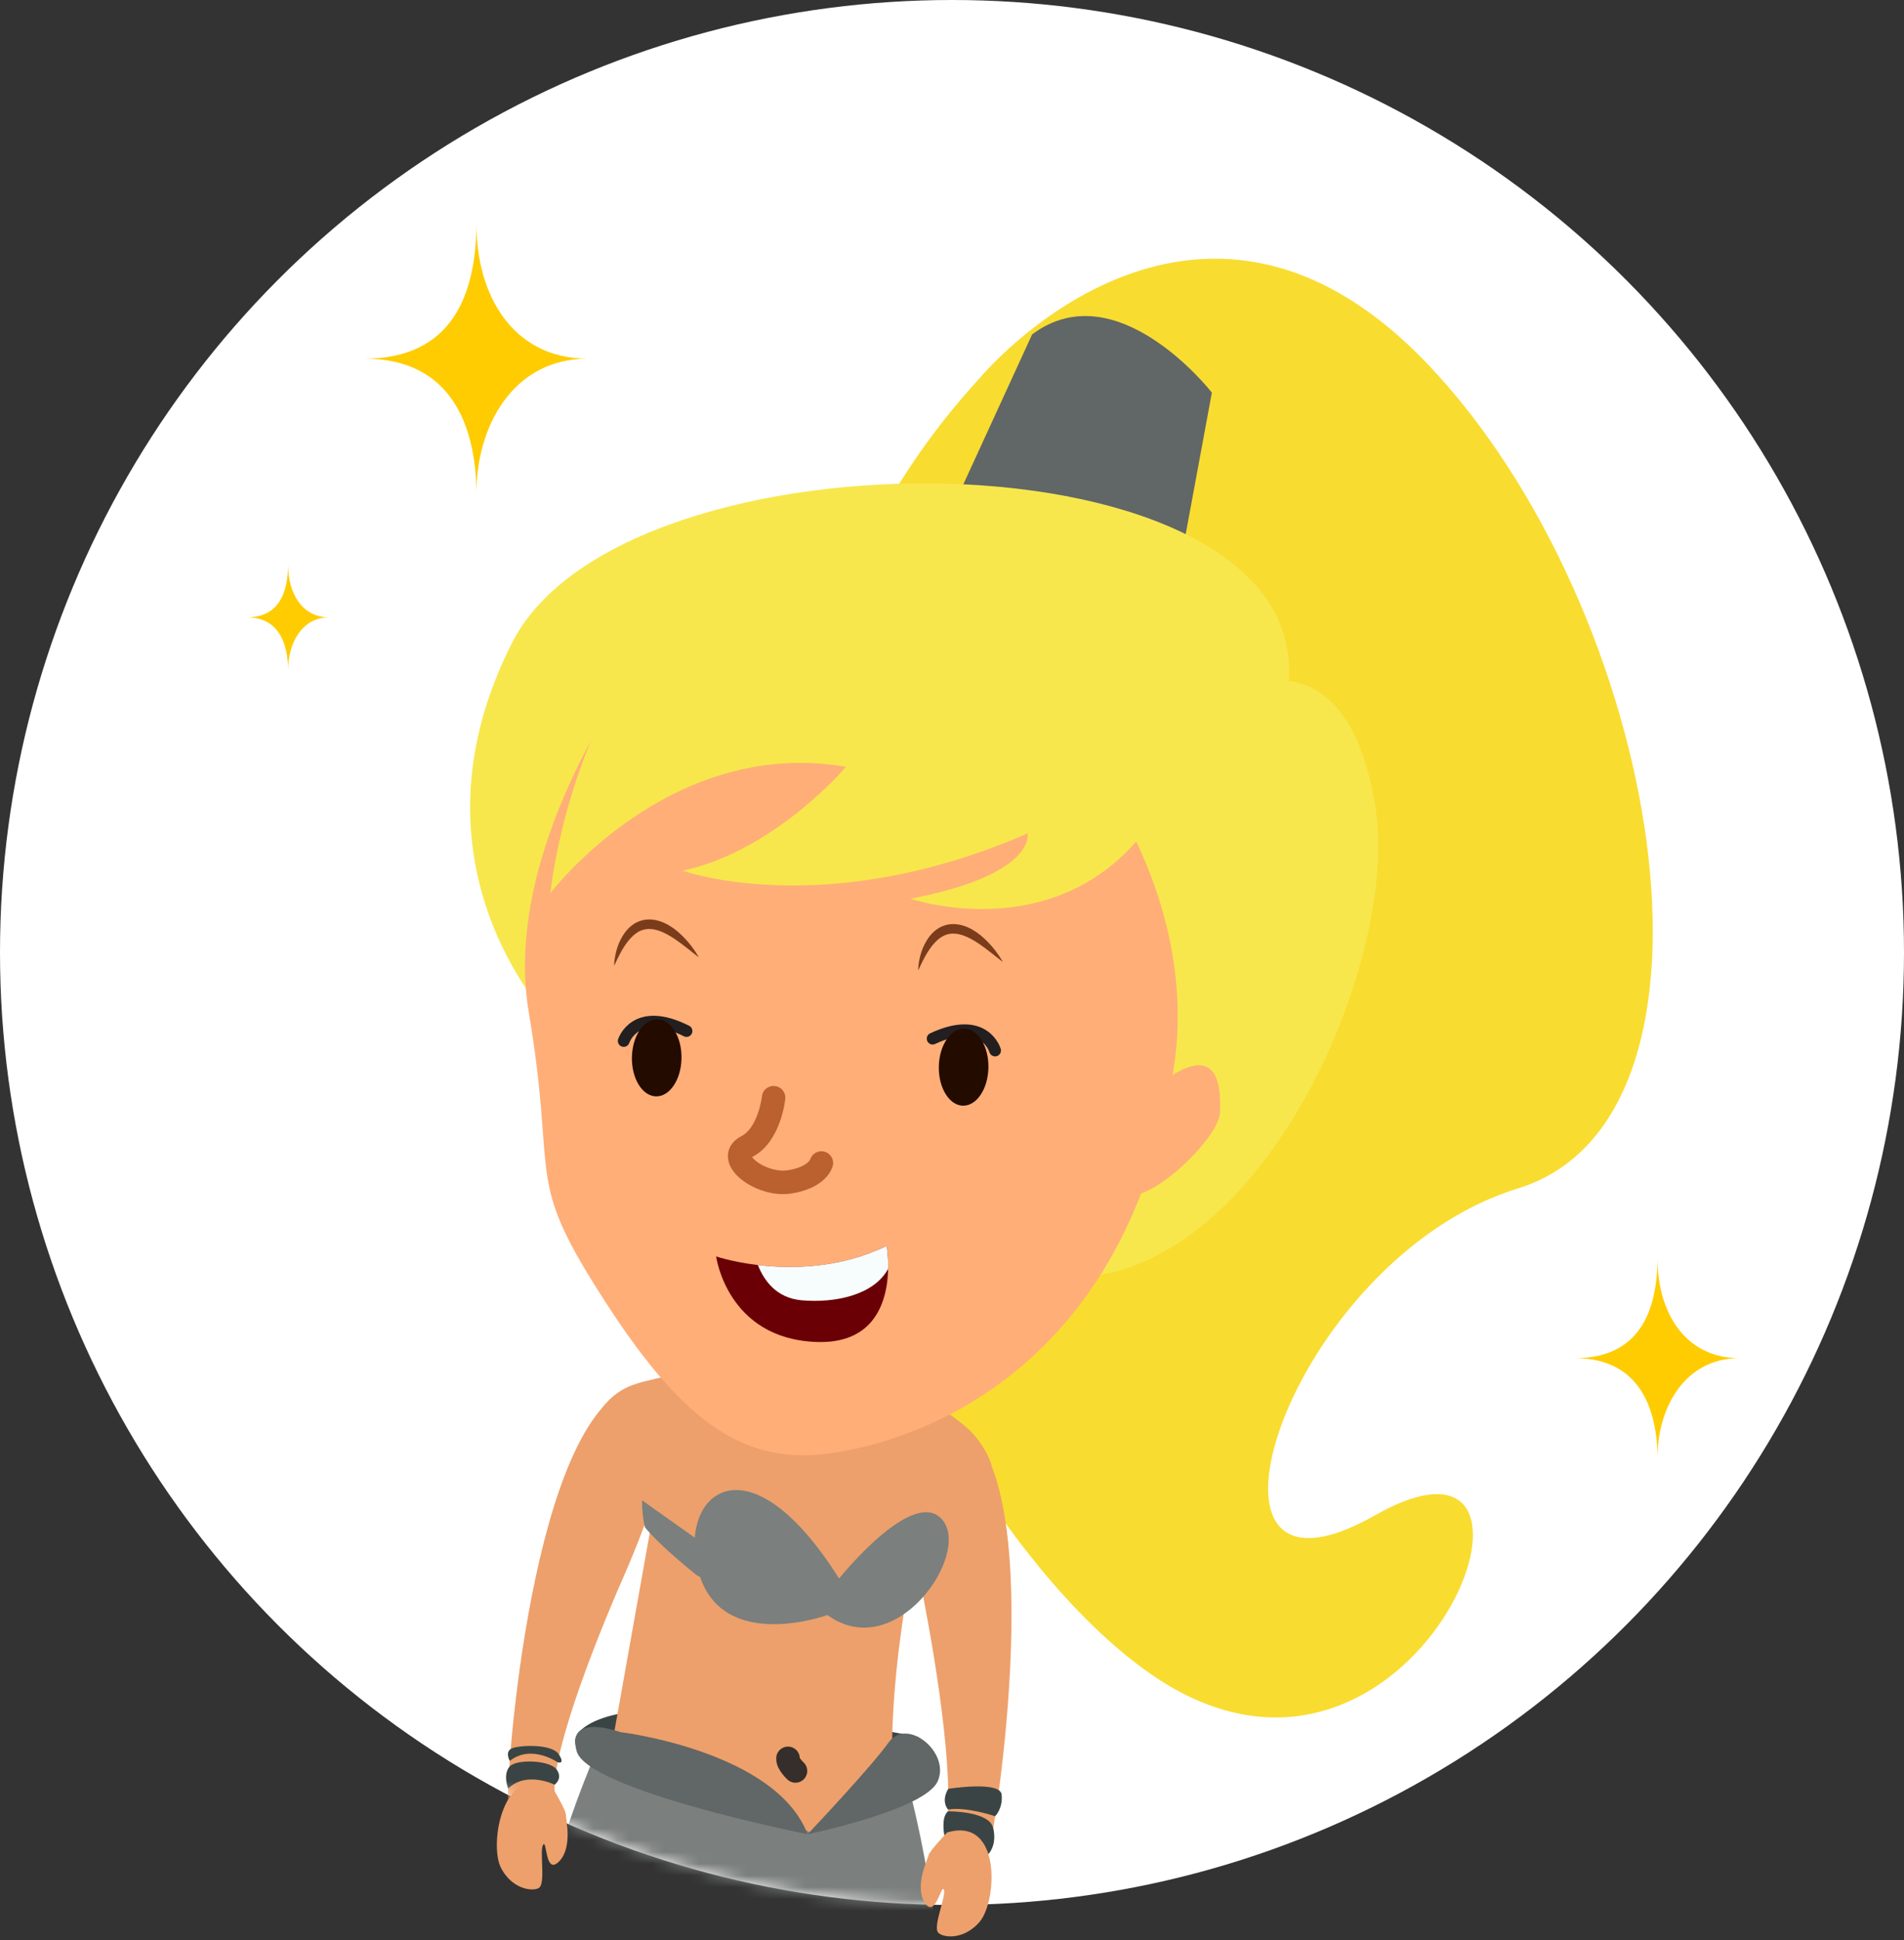 <svg width="162" height="165" viewBox="0 0 162 165" fill="none" xmlns="http://www.w3.org/2000/svg">
<rect x="0" y="0" width="162" height="165" fill="#333333" stroke="none"/>
<circle cx="81" cy="81" r="81" fill="white"/>
<mask id="mask0" mask-type="alpha" maskUnits="userSpaceOnUse" x="0" y="0" width="162" height="162">
<path d="M162 81C162 125.735 125.735 162 81 162C36.265 162 0 125.735 0 81C0 36.265 36.265 0 81 0C125.735 0 162 36.265 162 81Z" fill="white"/>
</mask>
<g mask="url(#mask0)">
<path d="M141.031 107C140.997 111.425 139.55 115.5 134 115.5C139.55 115.5 141.003 119.873 141.031 124C140.997 119.868 143.255 115.5 148 115.5C143.255 115.5 141.003 111.425 141.031 107Z" fill="#FFCC02"/>
<path d="M40.542 19C40.496 24.987 38.533 30.5 31 30.5C38.533 30.5 40.504 36.417 40.542 42C40.496 36.409 43.56 30.5 50 30.5C43.56 30.5 40.504 24.987 40.542 19Z" fill="#FFCC02"/>
<path d="M24.515 48C24.5 50.345 23.776 52.5 21 52.5C23.776 52.5 24.5 54.812 24.515 57C24.5 54.812 25.628 52.5 28 52.5C25.628 52.5 24.5 50.345 24.515 48Z" fill="#FFCC02"/>
<path d="M83.413 32.093C83.413 32.093 101.636 10.15 121.478 30.973C141.32 51.796 148.728 95.038 129.141 101.07C109.554 107.101 99.331 138.883 117.001 128.861C134.671 118.838 121.779 154.488 100.92 144.156C80.061 133.824 47.393 71.212 83.413 32.093Z" fill="#F9DC30"/>
<path d="M83.852 158.527C84.481 157.513 89.349 127.45 82.247 121.397C75.08 115.288 78.03 133.059 78.743 136.814C80.075 143.814 81.45 153.898 80.197 156.603C80.197 156.603 81.691 162.01 83.852 158.527Z" fill="#EDA06B"/>
<path d="M84.093 157.676C84.093 157.676 83.304 155.515 80.351 156.089C80.351 156.089 80.034 154.544 80.66 154.04C80.66 154.04 84.164 153.984 84.508 155.467C84.853 156.95 84.093 157.676 84.093 157.676Z" fill="#3B4444"/>
<path d="M84.671 154.455C84.671 154.455 82.184 153.618 80.669 153.887C80.669 153.887 80.023 153.227 80.68 152.126C80.68 152.126 85.097 151.421 85.222 152.611C85.346 153.801 84.671 154.455 84.671 154.455Z" fill="#3B4444"/>
<path d="M43.252 153.971C42.867 152.843 44.887 122.46 53.174 118.135C61.535 113.77 54.66 130.438 53.12 133.939C50.245 140.468 46.636 149.993 47.249 152.905C47.246 152.905 44.575 157.844 43.252 153.971Z" fill="#EDA06B"/>
<path d="M47.189 151.774C47.189 151.774 44.806 150.579 43.236 152.1C43.236 152.1 42.777 150.937 43.339 150.254C43.9 149.57 46.75 149.678 47.344 150.461C47.938 151.244 47.189 151.774 47.189 151.774Z" fill="#3B4444"/>
<path d="M47.452 149.872C47.452 149.872 45.218 148.298 43.374 149.751C43.374 149.751 42.951 149.027 43.49 148.718C44.03 148.405 46.923 148.257 47.531 149.172C48.138 150.088 47.452 149.872 47.452 149.872Z" fill="#3B4444"/>
<path d="M78.149 147.727C78.149 147.727 54.419 142.719 49.462 147.095C44.505 151.473 76.414 158.266 78.149 147.727Z" fill="#3B4444"/>
<path d="M53.909 117.758C57.166 116.733 61.776 116.17 64.989 115.883C67.693 115.64 70.416 115.918 73.005 116.728C77.133 118.017 82.957 120.479 84.292 124.382C84.793 125.849 83.641 129.751 80.294 130.472L78.236 130.241C77.192 134.518 74.51 148.666 76.788 157.488L68.68 161.498C68.68 161.498 56.64 158.791 50.964 154.59L55.647 128.317C55.647 128.317 51.227 126.301 50.522 123.687C49.644 120.42 52.258 118.278 53.909 117.758Z" fill="#EDA06B"/>
<path d="M67.682 150.604C67.682 150.604 67.004 149.98 67.045 149.533" stroke="#352E2A" stroke-width="2" stroke-miterlimit="10" stroke-linecap="round" stroke-linejoin="round"/>
<path d="M54.628 127.59L59.894 131.32C59.894 131.32 60.745 135.163 59.137 133.847C58.351 133.204 56.041 131.317 54.874 129.888C54.701 129.172 54.622 128.365 54.628 127.59Z" fill="#7B7F7E"/>
<path d="M70.402 137.344C70.402 137.344 61.57 140.563 59.506 133.92C57.442 127.278 63.438 121.597 71.392 134.243C71.392 134.243 77.71 126.339 80.18 129.248C82.653 132.155 76.21 141.566 70.402 137.344Z" fill="#7B7F7E"/>
<path d="M51.572 147.049C51.572 147.049 45.294 160.602 46.411 166.475C47.759 173.567 52.016 185.045 69.618 188.996C93.05 194.258 105.994 221.796 96.776 230.947C96.776 230.947 117.641 203.347 93.414 186.857C76.365 175.251 82.835 171.007 76.484 148.803L68.951 155.844L51.572 147.049Z" fill="#7B7F7E"/>
<path d="M52.778 147.299C52.778 147.299 66.012 148.9 68.713 155.986C68.713 155.986 50.018 152.262 49.066 148.932C48.117 145.606 52.778 147.299 52.778 147.299Z" fill="#616666"/>
<path d="M68.713 155.986C68.713 155.986 78.67 153.933 79.779 151.492C80.888 149.051 77.184 145.985 75.614 148.176C74.044 150.367 68.713 155.986 68.713 155.986Z" fill="#616666"/>
<path d="M103.111 33.387C103.111 33.387 95.049 23.033 87.817 28.44L81.352 42.522C81.352 42.522 91.963 43.792 99.892 50.779L103.111 33.387Z" fill="#616666"/>
<path d="M46.666 86.522C46.666 86.522 33.994 73.402 43.593 54.619C53.193 35.836 111.241 36.377 109.647 57.886C108.055 79.396 59.465 102.291 46.666 86.522Z" fill="#F7E74D"/>
<path d="M107.401 58.093C107.401 58.093 115.013 55.426 117.052 68.816C119.089 82.208 106.598 110.602 89.094 108.581C71.59 106.562 90.124 59.918 107.401 58.093Z" fill="#F7E74D"/>
<path d="M53.562 57.693C53.562 57.693 42.677 72.42 44.99 86.092C47.303 99.764 44.827 99.909 50.224 108.683C57.367 120.296 62.703 124.619 70.429 123.623C78.158 122.627 95.982 116.507 99.887 90.681C103.792 64.854 70.716 36.382 53.562 57.693Z" fill="#FFAE78"/>
<path d="M52.255 82.144C52.255 81.707 52.334 81.28 52.442 80.854C52.559 80.432 52.721 80.015 52.96 79.624C53.19 79.231 53.505 78.863 53.92 78.585C54.335 78.308 54.861 78.168 55.363 78.195C55.864 78.222 56.336 78.376 56.74 78.596C57.147 78.817 57.518 79.081 57.841 79.385C58.497 79.98 59.034 80.671 59.463 81.422C58.777 80.889 58.129 80.343 57.448 79.88C56.77 79.425 56.038 79.035 55.327 79.003C54.975 78.984 54.636 79.062 54.324 79.237C54.012 79.415 53.733 79.681 53.481 79.985C52.982 80.601 52.602 81.358 52.255 82.144Z" fill="#7A3C1A"/>
<path d="M78.122 82.537C78.122 82.101 78.201 81.673 78.309 81.247C78.426 80.825 78.589 80.408 78.827 80.017C79.058 79.624 79.372 79.256 79.787 78.979C80.202 78.701 80.728 78.561 81.23 78.588C81.732 78.615 82.204 78.769 82.608 78.989C83.014 79.21 83.386 79.474 83.709 79.778C84.365 80.373 84.902 81.064 85.33 81.815C84.644 81.282 83.996 80.736 83.315 80.273C82.637 79.818 81.905 79.428 81.195 79.396C80.842 79.377 80.503 79.455 80.191 79.63C79.879 79.808 79.6 80.074 79.348 80.378C78.852 80.994 78.472 81.751 78.122 82.537Z" fill="#7A3C1A"/>
<path d="M53.068 88.528C53.068 88.528 54.05 85.481 58.41 87.68" stroke="#231F20" stroke-miterlimit="10" stroke-linecap="round" stroke-linejoin="round"/>
<path d="M57.985 89.992C58.013 88.181 57.091 86.699 55.926 86.682C54.761 86.664 53.794 88.117 53.766 89.927C53.738 91.738 54.66 93.219 55.825 93.237C56.99 93.255 57.957 91.802 57.985 89.992Z" fill="#230B00"/>
<path d="M84.666 89.338C84.666 89.338 83.779 86.261 79.353 88.328" stroke="#231F20" stroke-miterlimit="10" stroke-linecap="round" stroke-linejoin="round"/>
<path d="M84.099 90.783C84.126 88.973 83.204 87.491 82.04 87.473C80.874 87.456 79.907 88.909 79.879 90.719C79.852 92.529 80.773 94.011 81.938 94.029C83.103 94.046 84.07 92.593 84.099 90.783Z" fill="#230B00"/>
<path d="M65.819 93.353C65.819 93.353 65.494 96.507 63.541 97.506C61.589 98.507 64.734 100.889 67.161 100.512C69.588 100.135 69.884 98.905 69.884 98.905" stroke="#BA612F" stroke-width="2" stroke-miterlimit="10" stroke-linecap="round"/>
<path d="M60.932 106.85C60.932 106.85 68.374 109.375 75.435 105.957C75.435 105.957 76.986 114.424 69.42 114.122C61.855 113.821 60.932 106.85 60.932 106.85Z" fill="#6A0006"/>
<path d="M75.435 105.957C71.432 107.894 67.308 107.921 64.485 107.582C64.989 108.863 66.039 110.387 68.197 110.578C71.074 110.833 74.358 110.128 75.562 107.91C75.587 106.783 75.435 105.957 75.435 105.957Z" fill="#F7FDFC"/>
<path d="M46.829 75.962C46.829 75.962 56.908 62.615 71.983 65.21C71.983 65.21 65.955 72.356 58.077 74.046C58.077 74.046 70.209 78.406 87.432 70.873C87.432 70.873 88.24 74.363 77.469 76.428C77.469 76.428 90.64 80.941 98.249 69.505C105.858 58.07 91.114 41.286 70.304 45.006C49.494 48.725 46.829 75.962 46.829 75.962Z" fill="#F7E74D"/>
<path d="M95.293 96.965C96.047 95.517 96.793 93.294 99.648 91.491C103.483 89.068 103.908 92.04 103.803 94.583C103.697 97.126 96.416 103.607 95.459 101.01C94.767 99.139 94.908 97.708 95.293 96.965Z" fill="#FFAE78"/>
</g>
<path d="M80.59 155.836C80.59 155.836 79.101 157.384 79.004 157.78C78.906 158.175 77.794 160.398 78.681 161.806C79.568 163.214 80.094 160.188 80.308 160.694C80.522 161.2 79.47 163.553 79.766 164.263C79.961 164.737 81.897 165.149 83.367 163.415C84.834 161.685 85.249 154.464 80.59 155.836Z" fill="#EDA06B"/>
<path d="M47.037 152.071C47.037 152.071 48.138 153.909 48.147 154.318C48.152 154.725 48.735 157.139 47.555 158.315C46.376 159.491 46.544 156.426 46.218 156.87C45.896 157.314 46.392 159.841 45.944 160.468C45.646 160.885 43.667 160.858 42.625 158.845C41.581 156.829 42.804 149.7 47.037 152.071Z" fill="#EDA06B"/>
</svg>
